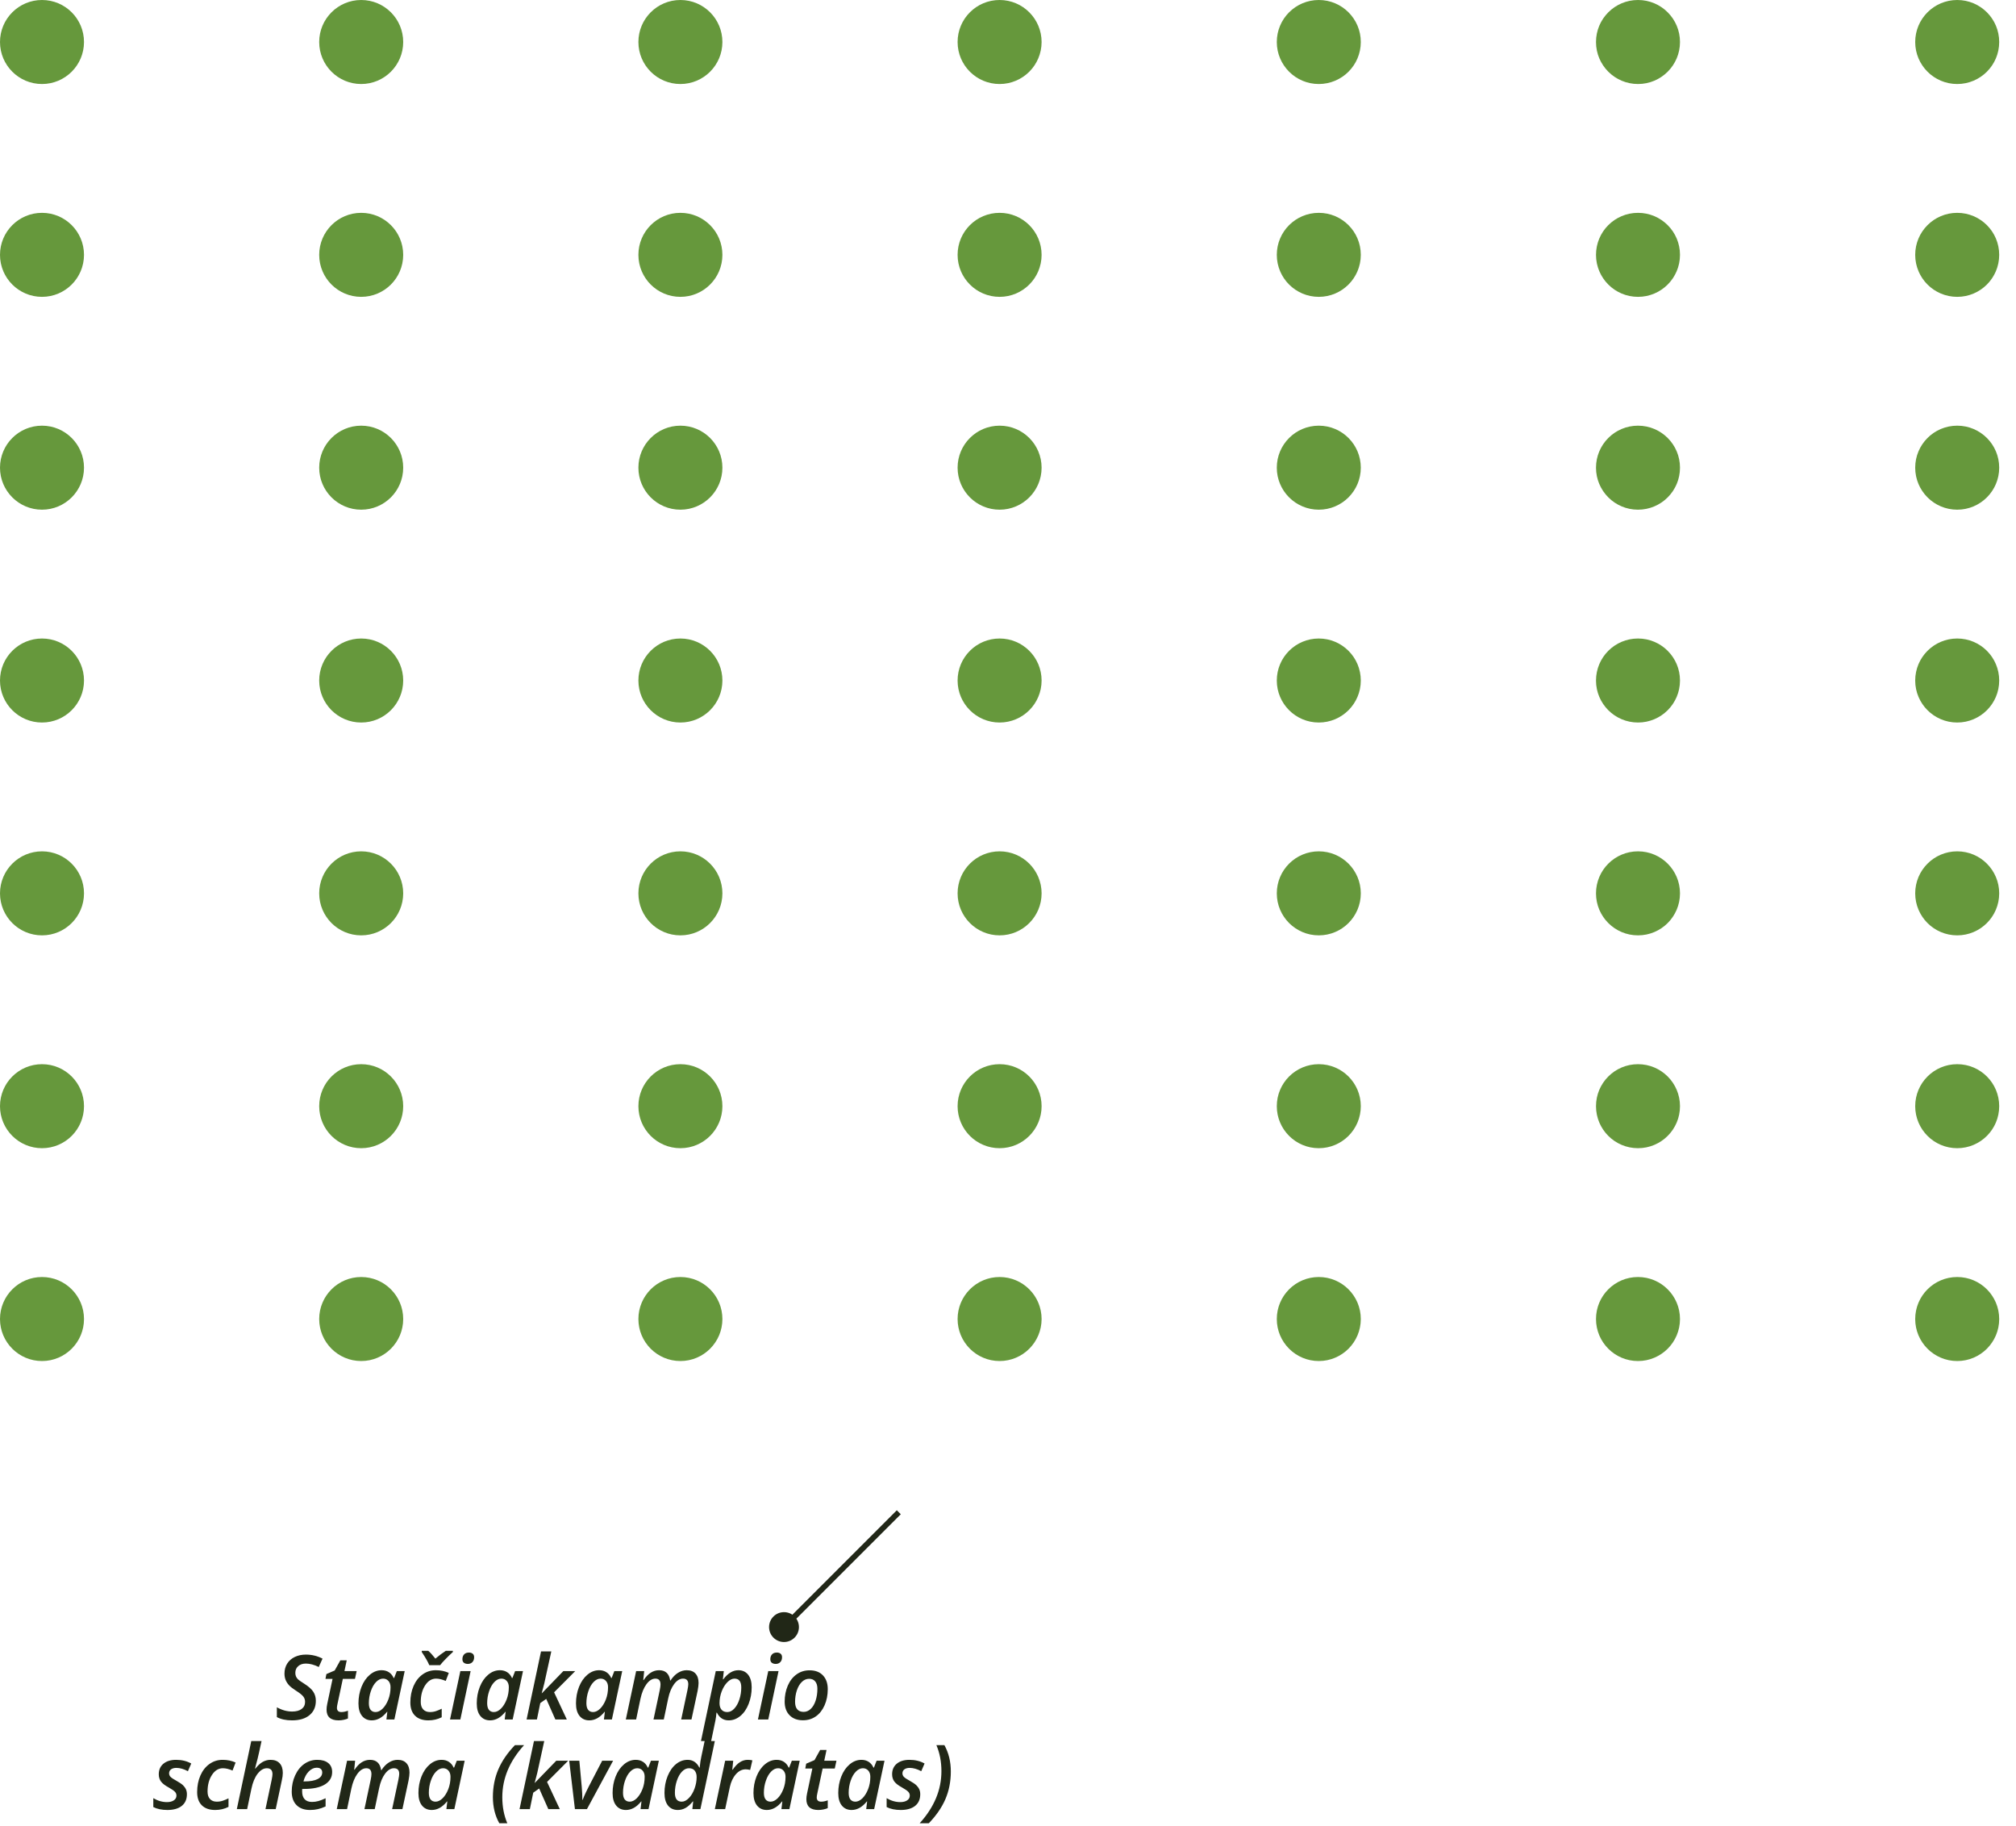 <?xml version="1.0" encoding="UTF-8"?> <svg xmlns="http://www.w3.org/2000/svg" width="360" height="326" viewBox="0 0 360 326" fill="none"> <circle cx="7.5" cy="7.5" r="7.5" fill="#66983C"></circle> <circle cx="64.5" cy="7.5" r="7.5" fill="#66983C"></circle> <circle cx="121.5" cy="7.5" r="7.5" fill="#66983C"></circle> <circle cx="178.5" cy="7.5" r="7.5" fill="#66983C"></circle> <circle cx="235.5" cy="7.5" r="7.5" fill="#66983C"></circle> <circle cx="292.5" cy="7.5" r="7.5" fill="#66983C"></circle> <circle cx="349.5" cy="7.5" r="7.5" fill="#66983C"></circle> <circle cx="7.5" cy="45.5" r="7.5" fill="#66983C"></circle> <circle cx="64.5" cy="45.5" r="7.5" fill="#66983C"></circle> <circle cx="121.5" cy="45.5" r="7.5" fill="#66983C"></circle> <circle cx="178.5" cy="45.5" r="7.5" fill="#66983C"></circle> <circle cx="235.5" cy="45.5" r="7.5" fill="#66983C"></circle> <circle cx="292.5" cy="45.5" r="7.5" fill="#66983C"></circle> <circle cx="349.5" cy="45.5" r="7.5" fill="#66983C"></circle> <circle cx="7.5" cy="83.5" r="7.5" fill="#66983C"></circle> <circle cx="64.5" cy="83.5" r="7.5" fill="#66983C"></circle> <circle cx="121.5" cy="83.5" r="7.5" fill="#66983C"></circle> <circle cx="178.5" cy="83.5" r="7.5" fill="#66983C"></circle> <circle cx="235.5" cy="83.5" r="7.5" fill="#66983C"></circle> <circle cx="292.5" cy="83.5" r="7.5" fill="#66983C"></circle> <circle cx="349.5" cy="83.5" r="7.5" fill="#66983C"></circle> <circle cx="7.5" cy="121.5" r="7.5" fill="#66983C"></circle> <circle cx="64.5" cy="121.5" r="7.5" fill="#66983C"></circle> <circle cx="121.5" cy="121.5" r="7.5" fill="#66983C"></circle> <circle cx="178.5" cy="121.5" r="7.5" fill="#66983C"></circle> <circle cx="235.5" cy="121.5" r="7.5" fill="#66983C"></circle> <circle cx="292.5" cy="121.5" r="7.5" fill="#66983C"></circle> <circle cx="349.5" cy="121.5" r="7.5" fill="#66983C"></circle> <circle cx="7.5" cy="159.5" r="7.5" fill="#66983C"></circle> <circle cx="64.5" cy="159.5" r="7.5" fill="#66983C"></circle> <circle cx="121.5" cy="159.5" r="7.5" fill="#66983C"></circle> <circle cx="178.5" cy="159.5" r="7.5" fill="#66983C"></circle> <circle cx="235.5" cy="159.5" r="7.5" fill="#66983C"></circle> <circle cx="292.5" cy="159.5" r="7.5" fill="#66983C"></circle> <circle cx="349.5" cy="159.5" r="7.5" fill="#66983C"></circle> <circle cx="7.5" cy="197.5" r="7.5" fill="#66983C"></circle> <circle cx="64.5" cy="197.5" r="7.5" fill="#66983C"></circle> <circle cx="121.5" cy="197.5" r="7.5" fill="#66983C"></circle> <circle cx="178.5" cy="197.5" r="7.5" fill="#66983C"></circle> <circle cx="235.5" cy="197.5" r="7.5" fill="#66983C"></circle> <circle cx="292.5" cy="197.5" r="7.5" fill="#66983C"></circle> <circle cx="349.5" cy="197.5" r="7.5" fill="#66983C"></circle> <circle cx="7.5" cy="235.5" r="7.5" fill="#66983C"></circle> <circle cx="64.5" cy="235.5" r="7.5" fill="#66983C"></circle> <circle cx="121.5" cy="235.5" r="7.5" fill="#66983C"></circle> <circle cx="178.5" cy="235.5" r="7.5" fill="#66983C"></circle> <circle cx="235.5" cy="235.5" r="7.5" fill="#66983C"></circle> <circle cx="292.5" cy="235.5" r="7.5" fill="#66983C"></circle> <circle cx="349.5" cy="235.5" r="7.5" fill="#66983C"></circle> <path d="M56.4 303.656C56.4 304.75 56.023 305.607 55.267 306.227C54.517 306.846 53.481 307.156 52.158 307.156C51.064 307.156 50.158 306.961 49.439 306.57L49.439 304.82C50.34 305.326 51.252 305.578 52.174 305.578C52.887 305.578 53.45 305.427 53.861 305.125C54.273 304.818 54.478 304.393 54.478 303.852C54.478 303.492 54.372 303.174 54.158 302.898C53.945 302.617 53.497 302.26 52.815 301.828C52.268 301.479 51.864 301.161 51.604 300.875C51.343 300.589 51.143 300.276 51.002 299.938C50.867 299.594 50.799 299.216 50.799 298.805C50.799 298.138 50.958 297.547 51.276 297.031C51.599 296.516 52.052 296.117 52.635 295.836C53.224 295.555 53.885 295.414 54.62 295.414C55.687 295.414 56.679 295.654 57.596 296.133L56.924 297.625C56.086 297.219 55.317 297.016 54.62 297.016C54.052 297.016 53.596 297.169 53.252 297.477C52.908 297.779 52.737 298.174 52.737 298.664C52.737 298.909 52.776 299.125 52.854 299.312C52.932 299.495 53.052 299.667 53.213 299.828C53.38 299.984 53.731 300.232 54.268 300.57C55.075 301.076 55.632 301.565 55.94 302.039C56.247 302.508 56.4 303.047 56.4 303.656ZM60.955 305.672C61.309 305.672 61.702 305.591 62.135 305.43L62.135 306.82C61.952 306.909 61.705 306.987 61.392 307.055C61.08 307.122 60.767 307.156 60.455 307.156C59.028 307.156 58.314 306.513 58.314 305.227C58.314 304.93 58.356 304.589 58.439 304.203L59.385 299.75H58.119L58.283 298.891L59.768 298.25L60.776 296.438H61.916L61.51 298.359H63.69L63.385 299.75H61.221L60.267 304.219C60.2 304.505 60.166 304.745 60.166 304.938C60.166 305.161 60.231 305.341 60.361 305.477C60.491 305.607 60.689 305.672 60.955 305.672ZM66.392 307.156C65.658 307.156 65.077 306.893 64.65 306.367C64.223 305.836 64.01 305.091 64.01 304.133C64.01 303.081 64.189 302.096 64.549 301.18C64.914 300.263 65.414 299.539 66.049 299.008C66.684 298.471 67.382 298.203 68.143 298.203C68.648 298.203 69.083 298.323 69.448 298.562C69.812 298.797 70.096 299.141 70.299 299.594H70.377L70.862 298.359H72.268L70.424 307H69.002L69.166 305.625H69.119C68.296 306.646 67.387 307.156 66.392 307.156ZM67.064 305.672C67.491 305.672 67.911 305.471 68.322 305.07C68.734 304.664 69.072 304.122 69.338 303.445C69.603 302.768 69.736 302.029 69.736 301.227C69.736 300.768 69.614 300.401 69.369 300.125C69.124 299.844 68.804 299.703 68.408 299.703C67.966 299.703 67.549 299.904 67.158 300.305C66.768 300.706 66.455 301.253 66.221 301.945C65.986 302.633 65.869 303.346 65.869 304.086C65.869 304.617 65.973 305.016 66.181 305.281C66.395 305.542 66.689 305.672 67.064 305.672ZM76.494 307.156C75.473 307.156 74.681 306.88 74.119 306.328C73.556 305.776 73.275 304.987 73.275 303.961C73.275 302.883 73.466 301.904 73.846 301.023C74.231 300.138 74.77 299.448 75.463 298.953C76.156 298.453 76.942 298.203 77.823 298.203C78.677 298.203 79.45 298.362 80.143 298.68L79.596 300.117C78.96 299.841 78.385 299.703 77.869 299.703C77.088 299.703 76.437 300.104 75.916 300.906C75.395 301.703 75.135 302.69 75.135 303.867C75.135 304.445 75.281 304.891 75.572 305.203C75.864 305.516 76.267 305.672 76.783 305.672C77.168 305.672 77.528 305.615 77.861 305.5C78.2 305.385 78.538 305.245 78.877 305.078L78.877 306.602C78.147 306.971 77.353 307.156 76.494 307.156ZM75.315 294.742H76.479C76.838 295.044 77.26 295.508 77.745 296.133C78.396 295.586 79.015 295.122 79.604 294.742H80.87L80.87 294.953C80.453 295.323 80.013 295.747 79.549 296.227C79.086 296.701 78.768 297.06 78.596 297.305H76.659C76.429 296.732 75.981 295.948 75.315 294.953L75.315 294.742ZM82.573 296.234C82.573 295.88 82.674 295.594 82.877 295.375C83.081 295.156 83.367 295.047 83.737 295.047C84.013 295.047 84.237 295.117 84.409 295.258C84.581 295.393 84.666 295.602 84.666 295.883C84.666 296.253 84.562 296.544 84.354 296.758C84.145 296.971 83.872 297.078 83.534 297.078C83.257 297.078 83.028 297.01 82.846 296.875C82.664 296.74 82.573 296.526 82.573 296.234ZM82.205 307H80.361L82.205 298.359H84.041L82.205 307ZM87.517 307.156C86.783 307.156 86.202 306.893 85.775 306.367C85.348 305.836 85.135 305.091 85.135 304.133C85.135 303.081 85.314 302.096 85.674 301.18C86.039 300.263 86.539 299.539 87.174 299.008C87.809 298.471 88.507 298.203 89.268 298.203C89.773 298.203 90.208 298.323 90.573 298.562C90.937 298.797 91.221 299.141 91.424 299.594H91.502L91.987 298.359H93.393L91.549 307H90.127L90.291 305.625H90.244C89.421 306.646 88.512 307.156 87.517 307.156ZM88.189 305.672C88.616 305.672 89.036 305.471 89.447 305.07C89.859 304.664 90.197 304.122 90.463 303.445C90.728 302.768 90.861 302.029 90.861 301.227C90.861 300.768 90.739 300.401 90.494 300.125C90.249 299.844 89.929 299.703 89.533 299.703C89.091 299.703 88.674 299.904 88.283 300.305C87.893 300.706 87.58 301.253 87.346 301.945C87.111 302.633 86.994 303.346 86.994 304.086C86.994 304.617 87.098 305.016 87.306 305.281C87.52 305.542 87.814 305.672 88.189 305.672ZM100.596 298.359H102.721L98.947 302.148L101.22 307H99.174L97.541 303.32L96.478 304.07L95.877 307H94.033L96.612 294.844H98.448C97.744 298.109 97.328 300.01 97.197 300.547C97.072 301.078 96.919 301.667 96.736 302.312H96.768L100.596 298.359ZM105.236 307.156C104.502 307.156 103.921 306.893 103.494 306.367C103.067 305.836 102.853 305.091 102.853 304.133C102.853 303.081 103.033 302.096 103.393 301.18C103.757 300.263 104.257 299.539 104.893 299.008C105.528 298.471 106.226 298.203 106.987 298.203C107.492 298.203 107.927 298.323 108.291 298.562C108.656 298.797 108.94 299.141 109.143 299.594H109.221L109.705 298.359H111.112L109.267 307H107.845L108.01 305.625H107.963C107.14 306.646 106.231 307.156 105.236 307.156ZM105.908 305.672C106.335 305.672 106.754 305.471 107.166 305.07C107.577 304.664 107.916 304.122 108.182 303.445C108.447 302.768 108.58 302.029 108.58 301.227C108.58 300.768 108.458 300.401 108.213 300.125C107.968 299.844 107.648 299.703 107.252 299.703C106.809 299.703 106.393 299.904 106.002 300.305C105.611 300.706 105.299 301.253 105.064 301.945C104.83 302.633 104.713 303.346 104.713 304.086C104.713 304.617 104.817 305.016 105.025 305.281C105.239 305.542 105.533 305.672 105.908 305.672ZM117.69 298.203C118.836 298.203 119.497 298.815 119.674 300.039H119.736C120.127 299.435 120.57 298.979 121.065 298.672C121.565 298.359 122.083 298.203 122.619 298.203C123.312 298.203 123.838 298.404 124.197 298.805C124.562 299.201 124.744 299.76 124.744 300.484C124.744 300.818 124.687 301.289 124.572 301.898L123.478 307H121.642L122.76 301.75C122.859 301.255 122.908 300.909 122.908 300.711C122.908 300.039 122.593 299.703 121.963 299.703C121.401 299.703 120.875 300.026 120.385 300.672C119.9 301.318 119.546 302.174 119.322 303.242L118.533 307H116.697L117.815 301.75C117.903 301.323 117.947 300.992 117.947 300.758C117.947 300.055 117.643 299.703 117.033 299.703C116.46 299.703 115.929 300.034 115.44 300.695C114.955 301.357 114.596 302.237 114.361 303.336L113.595 307H111.752L113.596 298.359H115.033L114.869 299.961H114.94C115.711 298.789 116.627 298.203 117.69 298.203ZM130.119 307.156C129.176 307.156 128.476 306.698 128.017 305.781H127.939C127.903 306.286 127.838 306.768 127.744 307.227L126.994 310.844H125.173L127.815 298.359H129.252L129.088 299.828H129.158C129.976 298.745 130.872 298.203 131.846 298.203C132.591 298.203 133.174 298.471 133.596 299.008C134.018 299.544 134.229 300.289 134.229 301.242C134.229 302.305 134.046 303.299 133.682 304.227C133.317 305.148 132.819 305.867 132.189 306.383C131.564 306.898 130.874 307.156 130.119 307.156ZM131.158 299.703C130.737 299.703 130.317 299.911 129.901 300.328C129.484 300.74 129.143 301.286 128.877 301.969C128.617 302.651 128.486 303.357 128.486 304.086C128.486 304.586 128.606 304.977 128.846 305.258C129.09 305.534 129.434 305.672 129.877 305.672C130.319 305.672 130.734 305.469 131.119 305.062C131.504 304.651 131.809 304.104 132.033 303.422C132.257 302.734 132.369 302.018 132.369 301.273C132.369 300.227 131.966 299.703 131.158 299.703ZM137.557 296.234C137.557 295.88 137.659 295.594 137.862 295.375C138.065 295.156 138.351 295.047 138.721 295.047C138.997 295.047 139.221 295.117 139.393 295.258C139.565 295.393 139.651 295.602 139.651 295.883C139.651 296.253 139.547 296.544 139.338 296.758C139.13 296.971 138.856 297.078 138.518 297.078C138.242 297.078 138.013 297.01 137.83 296.875C137.648 296.74 137.557 296.526 137.557 296.234ZM137.189 307H135.345L137.19 298.359H139.026L137.189 307ZM145.963 301.516C145.963 300.958 145.835 300.523 145.58 300.211C145.325 299.893 144.96 299.734 144.487 299.734C144.002 299.734 143.567 299.922 143.182 300.297C142.802 300.667 142.505 301.172 142.291 301.812C142.083 302.448 141.978 303.128 141.978 303.852C141.978 304.43 142.106 304.872 142.361 305.18C142.622 305.487 143.004 305.641 143.51 305.641C143.978 305.641 144.4 305.464 144.775 305.109C145.15 304.755 145.442 304.26 145.65 303.625C145.859 302.984 145.963 302.281 145.963 301.516ZM147.815 301.594C147.814 302.646 147.624 303.604 147.244 304.469C146.864 305.328 146.34 305.99 145.674 306.453C145.012 306.911 144.249 307.141 143.384 307.141C142.384 307.141 141.59 306.844 141.002 306.25C140.413 305.651 140.119 304.839 140.119 303.812C140.119 302.776 140.304 301.826 140.674 300.961C141.049 300.096 141.572 299.424 142.244 298.945C142.916 298.461 143.692 298.219 144.573 298.219C145.588 298.219 146.382 298.521 146.955 299.125C147.528 299.729 147.815 300.552 147.815 301.594ZM33.376 320.344C33.376 321.245 33.069 321.94 32.454 322.43C31.839 322.914 30.985 323.156 29.891 323.156C28.902 323.156 28.063 322.982 27.376 322.633L27.376 321.047C28.173 321.516 28.985 321.75 29.813 321.75C30.319 321.75 30.727 321.646 31.04 321.438C31.352 321.229 31.509 320.945 31.509 320.586C31.509 320.32 31.418 320.094 31.235 319.906C31.058 319.714 30.691 319.458 30.134 319.141C29.483 318.792 29.022 318.438 28.751 318.078C28.485 317.714 28.353 317.284 28.353 316.789C28.353 315.982 28.631 315.349 29.189 314.891C29.746 314.432 30.499 314.203 31.447 314.203C32.467 314.203 33.368 314.422 34.15 314.859L33.556 316.234C32.827 315.839 32.134 315.641 31.478 315.641C31.098 315.641 30.788 315.727 30.548 315.898C30.314 316.07 30.197 316.31 30.196 316.617C30.196 316.852 30.282 317.06 30.454 317.242C30.626 317.424 30.978 317.659 31.509 317.945C32.056 318.253 32.444 318.516 32.673 318.734C32.902 318.953 33.077 319.193 33.196 319.453C33.316 319.708 33.376 320.005 33.376 320.344ZM38.423 323.156C37.402 323.156 36.61 322.88 36.048 322.328C35.485 321.776 35.204 320.987 35.204 319.961C35.204 318.883 35.394 317.904 35.775 317.023C36.16 316.138 36.699 315.448 37.392 314.953C38.085 314.453 38.871 314.203 39.751 314.203C40.605 314.203 41.379 314.362 42.072 314.68L41.525 316.117C40.889 315.841 40.314 315.703 39.798 315.703C39.017 315.703 38.366 316.104 37.845 316.906C37.324 317.703 37.063 318.69 37.063 319.867C37.063 320.445 37.209 320.891 37.501 321.203C37.792 321.516 38.196 321.672 38.712 321.672C39.097 321.672 39.456 321.615 39.79 321.5C40.128 321.385 40.467 321.245 40.806 321.078L40.805 322.602C40.076 322.971 39.282 323.156 38.423 323.156ZM47.407 323L48.517 317.75C48.611 317.281 48.657 316.951 48.657 316.758C48.657 316.055 48.322 315.703 47.65 315.703C47.066 315.703 46.519 316.029 46.009 316.68C45.504 317.331 45.134 318.221 44.899 319.352L44.134 323H42.29L44.869 310.844H46.705L46.259 312.891C46.118 313.547 45.928 314.31 45.689 315.18L45.54 315.766H45.603C46.04 315.214 46.478 314.815 46.915 314.57C47.358 314.326 47.822 314.203 48.306 314.203C49.014 314.203 49.556 314.406 49.931 314.812C50.311 315.214 50.501 315.789 50.501 316.539C50.501 316.935 50.441 317.388 50.321 317.898L49.235 323H47.407ZM56.548 315.609C56.048 315.609 55.577 315.833 55.134 316.281C54.696 316.729 54.381 317.32 54.188 318.055H54.415C55.394 318.055 56.16 317.917 56.712 317.641C57.264 317.359 57.54 316.964 57.54 316.453C57.54 316.188 57.457 315.982 57.29 315.836C57.124 315.685 56.876 315.609 56.548 315.609ZM55.36 323.156C54.334 323.156 53.532 322.867 52.954 322.289C52.381 321.711 52.095 320.904 52.095 319.867C52.095 318.836 52.295 317.878 52.696 316.992C53.103 316.102 53.65 315.414 54.337 314.93C55.03 314.445 55.803 314.203 56.657 314.203C57.496 314.203 58.147 314.393 58.611 314.773C59.079 315.148 59.314 315.682 59.314 316.375C59.314 317.323 58.879 318.065 58.009 318.602C57.144 319.133 55.91 319.398 54.306 319.398H53.97L53.954 319.641L53.954 319.867C53.954 320.445 54.1 320.898 54.392 321.227C54.688 321.555 55.128 321.719 55.712 321.719C56.087 321.719 56.459 321.669 56.829 321.57C57.199 321.471 57.636 321.302 58.142 321.062L58.141 322.523C57.641 322.753 57.18 322.914 56.758 323.008C56.342 323.107 55.876 323.156 55.36 323.156ZM66.072 314.203C67.217 314.203 67.879 314.815 68.056 316.039H68.118C68.509 315.435 68.952 314.979 69.447 314.672C69.947 314.359 70.465 314.203 71.001 314.203C71.694 314.203 72.22 314.404 72.579 314.805C72.944 315.201 73.126 315.76 73.126 316.484C73.126 316.818 73.069 317.289 72.954 317.898L71.86 323H70.024L71.142 317.75C71.241 317.255 71.29 316.909 71.29 316.711C71.29 316.039 70.975 315.703 70.345 315.703C69.782 315.703 69.256 316.026 68.767 316.672C68.282 317.318 67.928 318.174 67.704 319.242L66.915 323H65.079L66.196 317.75C66.285 317.323 66.329 316.992 66.329 316.758C66.329 316.055 66.025 315.703 65.415 315.703C64.842 315.703 64.311 316.034 63.821 316.695C63.337 317.357 62.978 318.237 62.743 319.336L61.977 323H60.134L61.978 314.359H63.415L63.251 315.961H63.322C64.092 314.789 65.009 314.203 66.072 314.203ZM77.102 323.156C76.368 323.156 75.787 322.893 75.36 322.367C74.933 321.836 74.72 321.091 74.72 320.133C74.72 319.081 74.9 318.096 75.259 317.18C75.624 316.263 76.124 315.539 76.759 315.008C77.394 314.471 78.092 314.203 78.853 314.203C79.358 314.203 79.793 314.323 80.157 314.562C80.522 314.797 80.806 315.141 81.009 315.594H81.087L81.572 314.359H82.978L81.134 323H79.712L79.876 321.625H79.829C79.006 322.646 78.097 323.156 77.102 323.156ZM77.774 321.672C78.201 321.672 78.621 321.471 79.032 321.07C79.444 320.664 79.782 320.122 80.048 319.445C80.314 318.768 80.446 318.029 80.446 317.227C80.446 316.768 80.324 316.401 80.079 316.125C79.835 315.844 79.514 315.703 79.118 315.703C78.676 315.703 78.259 315.904 77.868 316.305C77.478 316.706 77.165 317.253 76.931 317.945C76.696 318.633 76.579 319.346 76.579 320.086C76.579 320.617 76.683 321.016 76.891 321.281C77.105 321.542 77.399 321.672 77.774 321.672ZM88.016 320.844C88.017 319.057 88.34 317.411 88.986 315.906C89.637 314.396 90.626 312.953 91.954 311.578H93.587C90.993 314.432 89.696 317.531 89.696 320.875C89.696 322.589 89.996 324.141 90.594 325.531H89.165C88.399 324.172 88.016 322.609 88.016 320.844ZM99.337 314.359H101.462L97.689 318.148L99.962 323H97.915L96.282 319.32L95.22 320.07L94.618 323H92.774L95.353 310.844H97.189C96.486 314.109 96.069 316.01 95.939 316.547C95.814 317.078 95.66 317.667 95.478 318.312H95.509L99.337 314.359ZM102.665 323L101.642 314.359H103.454L103.884 319.031C103.957 319.859 103.993 320.633 103.993 321.352H104.048C104.194 320.966 104.376 320.536 104.595 320.062C104.813 319.589 104.983 319.245 105.103 319.031L107.533 314.359H109.486L104.813 323H102.665ZM111.774 323.156C111.04 323.156 110.459 322.893 110.032 322.367C109.605 321.836 109.391 321.091 109.392 320.133C109.392 319.081 109.571 318.096 109.931 317.18C110.295 316.263 110.795 315.539 111.431 315.008C112.066 314.471 112.764 314.203 113.525 314.203C114.03 314.203 114.465 314.323 114.829 314.562C115.194 314.797 115.478 315.141 115.681 315.594H115.759L116.243 314.359H117.65L115.805 323H114.384L114.548 321.625H114.501C113.678 322.646 112.769 323.156 111.774 323.156ZM112.446 321.672C112.873 321.672 113.292 321.471 113.704 321.07C114.115 320.664 114.454 320.122 114.72 319.445C114.985 318.768 115.118 318.029 115.118 317.227C115.118 316.768 114.996 316.401 114.751 316.125C114.506 315.844 114.186 315.703 113.79 315.703C113.348 315.703 112.931 315.904 112.54 316.305C112.15 316.706 111.837 317.253 111.603 317.945C111.368 318.633 111.251 319.346 111.251 320.086C111.251 320.617 111.355 321.016 111.563 321.281C111.777 321.542 112.071 321.672 112.446 321.672ZM122.79 314.203C123.723 314.203 124.421 314.667 124.884 315.594H124.946C125.014 314.833 125.111 314.182 125.236 313.641L125.83 310.844H127.65L125.071 323H123.634L123.782 321.625H123.727C123.269 322.177 122.826 322.57 122.399 322.805C121.972 323.039 121.519 323.156 121.04 323.156C120.295 323.156 119.712 322.893 119.29 322.367C118.868 321.836 118.657 321.086 118.657 320.117C118.657 319.049 118.842 318.052 119.212 317.125C119.587 316.198 120.087 315.479 120.712 314.969C121.337 314.458 122.03 314.203 122.79 314.203ZM121.743 321.672C122.17 321.672 122.592 321.458 123.009 321.031C123.431 320.604 123.767 320.047 124.017 319.359C124.272 318.672 124.399 317.977 124.4 317.273C124.4 316.799 124.285 316.419 124.056 316.133C123.832 315.846 123.488 315.703 123.025 315.703C122.582 315.703 122.168 315.904 121.782 316.305C121.397 316.706 121.09 317.255 120.86 317.953C120.631 318.651 120.517 319.362 120.517 320.086C120.516 321.143 120.925 321.672 121.743 321.672ZM133.509 314.203C133.832 314.203 134.113 314.234 134.353 314.297L133.954 316.008C133.673 315.935 133.407 315.898 133.157 315.898C132.501 315.898 131.915 316.193 131.4 316.781C130.884 317.37 130.524 318.141 130.321 319.094L129.493 323H127.649L129.493 314.359H130.931L130.767 315.961H130.837C131.269 315.336 131.702 314.888 132.134 314.617C132.566 314.341 133.025 314.203 133.509 314.203ZM136.93 323.156C136.196 323.156 135.615 322.893 135.188 322.367C134.761 321.836 134.548 321.091 134.548 320.133C134.548 319.081 134.728 318.096 135.087 317.18C135.452 316.263 135.952 315.539 136.587 315.008C137.223 314.471 137.921 314.203 138.681 314.203C139.186 314.203 139.621 314.323 139.986 314.562C140.35 314.797 140.634 315.141 140.837 315.594H140.915L141.4 314.359H142.806L140.962 323H139.54L139.704 321.625H139.657C138.834 322.646 137.925 323.156 136.93 323.156ZM137.602 321.672C138.029 321.672 138.449 321.471 138.86 321.07C139.272 320.664 139.61 320.122 139.876 319.445C140.142 318.768 140.274 318.029 140.275 317.227C140.275 316.768 140.152 316.401 139.907 316.125C139.663 315.844 139.342 315.703 138.946 315.703C138.504 315.703 138.087 315.904 137.696 316.305C137.306 316.706 136.993 317.253 136.759 317.945C136.524 318.633 136.407 319.346 136.407 320.086C136.407 320.617 136.511 321.016 136.72 321.281C136.933 321.542 137.227 321.672 137.602 321.672ZM146.634 321.672C146.988 321.672 147.381 321.591 147.813 321.43L147.813 322.82C147.631 322.909 147.384 322.987 147.071 323.055C146.759 323.122 146.446 323.156 146.134 323.156C144.706 323.156 143.993 322.513 143.993 321.227C143.993 320.93 144.035 320.589 144.118 320.203L145.064 315.75H143.798L143.962 314.891L145.447 314.25L146.454 312.438H147.595L147.189 314.359H149.368L149.064 315.75H146.9L145.946 320.219C145.878 320.505 145.845 320.745 145.845 320.938C145.845 321.161 145.91 321.341 146.04 321.477C146.17 321.607 146.368 321.672 146.634 321.672ZM152.071 323.156C151.337 323.156 150.756 322.893 150.329 322.367C149.902 321.836 149.688 321.091 149.688 320.133C149.688 319.081 149.868 318.096 150.228 317.18C150.592 316.263 151.092 315.539 151.728 315.008C152.363 314.471 153.061 314.203 153.822 314.203C154.327 314.203 154.762 314.323 155.126 314.562C155.491 314.797 155.775 315.141 155.978 315.594H156.056L156.54 314.359H157.947L156.102 323H154.68L154.845 321.625H154.798C153.975 322.646 153.066 323.156 152.071 323.156ZM152.743 321.672C153.17 321.672 153.589 321.471 154.001 321.07C154.412 320.664 154.751 320.122 155.017 319.445C155.282 318.768 155.415 318.029 155.415 317.227C155.415 316.768 155.293 316.401 155.048 316.125C154.803 315.844 154.483 315.703 154.087 315.703C153.644 315.703 153.228 315.904 152.837 316.305C152.446 316.706 152.134 317.253 151.899 317.945C151.665 318.633 151.548 319.346 151.548 320.086C151.548 320.617 151.652 321.016 151.86 321.281C152.074 321.542 152.368 321.672 152.743 321.672ZM164.329 320.344C164.329 321.245 164.022 321.94 163.407 322.43C162.792 322.914 161.938 323.156 160.844 323.156C159.855 323.156 159.016 322.982 158.329 322.633L158.329 321.047C159.126 321.516 159.938 321.75 160.766 321.75C161.272 321.75 161.681 321.646 161.993 321.438C162.306 321.229 162.462 320.945 162.462 320.586C162.462 320.32 162.371 320.094 162.188 319.906C162.011 319.714 161.644 319.458 161.087 319.141C160.436 318.792 159.975 318.438 159.704 318.078C159.439 317.714 159.306 317.284 159.306 316.789C159.306 315.982 159.585 315.349 160.142 314.891C160.699 314.432 161.452 314.203 162.4 314.203C163.421 314.203 164.322 314.422 165.103 314.859L164.509 316.234C163.78 315.839 163.087 315.641 162.431 315.641C162.051 315.641 161.741 315.727 161.501 315.898C161.267 316.07 161.15 316.31 161.15 316.617C161.15 316.852 161.235 317.06 161.407 317.242C161.579 317.424 161.931 317.659 162.462 317.945C163.009 318.253 163.397 318.516 163.626 318.734C163.855 318.953 164.03 319.193 164.149 319.453C164.269 319.708 164.329 320.005 164.329 320.344ZM169.79 316.281C169.79 318.062 169.47 319.703 168.829 321.203C168.188 322.698 167.196 324.141 165.852 325.531H164.219C166.813 322.677 168.11 319.578 168.111 316.234C168.111 314.531 167.811 312.979 167.212 311.578H168.642C169.408 312.958 169.79 314.526 169.79 316.281Z" fill="#212717"></path> <path d="M142.667 290.5C142.667 291.973 141.473 293.167 140 293.167C138.527 293.167 137.333 291.973 137.333 290.5C137.333 289.027 138.527 287.833 140 287.833C141.473 287.833 142.667 289.027 142.667 290.5ZM139.646 290.146L160.146 269.646L160.854 270.354L140.354 290.854L139.646 290.146Z" fill="#212717"></path> </svg> 